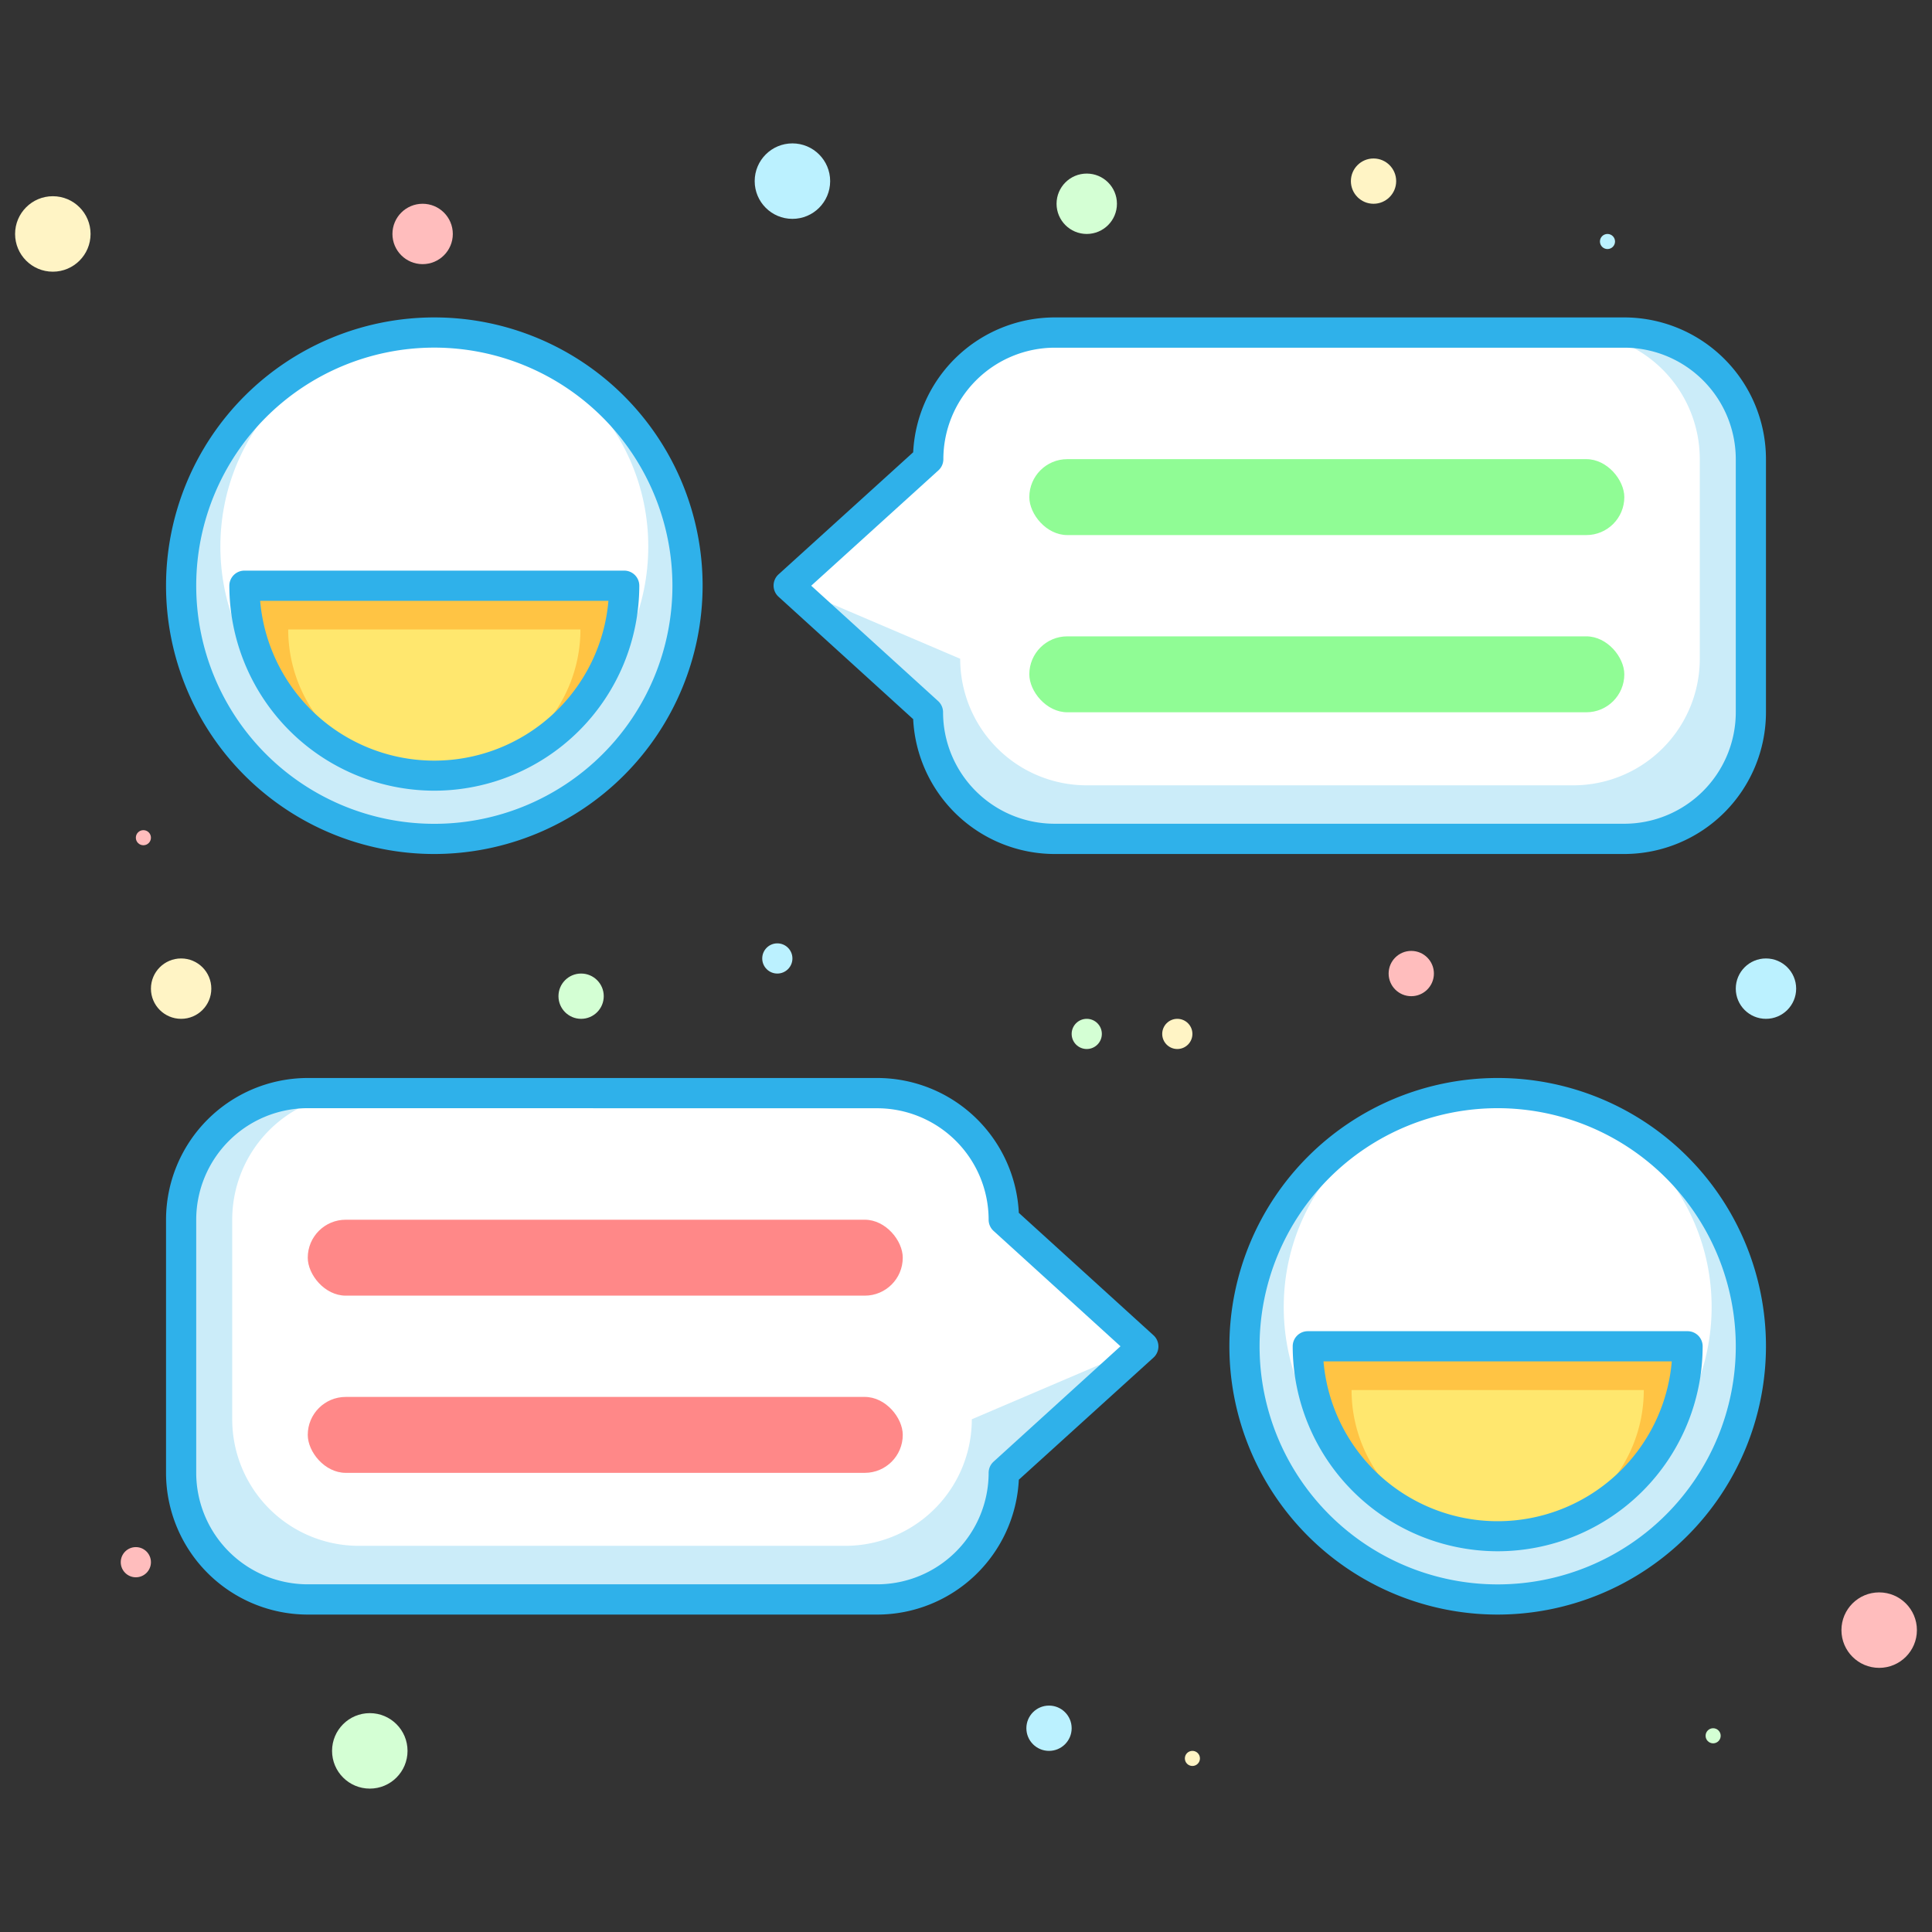 <?xml version="1.0" encoding="utf-8"?>
<svg width="800px" height="800px" viewBox="0 0 256 256" xmlns="http://www.w3.org/2000/svg">
<rect x="0" y="0" width="256" height="256" fill="#333333" stroke="none"/>
<defs>
<style>.cls-1{fill:#d4ffd4;}.cls-2{fill:#ffbdbd;}.cls-3{fill:#bbf1ff;}.cls-4{fill:#fff4c5;}.cls-5{fill:#cbecf9;}.cls-6{fill:#ffffff;}.cls-7{fill:#2fb1ea;}.cls-8{fill:#ffc444;}.cls-9{fill:#ffe76e;}.cls-10{fill:#90fc95;}.cls-11{fill:#f88;}</style>
</defs>
<title>business economic finance interprise company chat</title>
<g id="Layer_2" data-name="Layer 2">
<circle class="cls-1" cx="49" cy="232" r="5"/>
<circle class="cls-1" cx="144" cy="27" r="4"/>
<circle class="cls-1" cx="77" cy="132" r="3"/>
<circle class="cls-1" cx="144" cy="137" r="2"/>
<circle class="cls-1" cx="227" cy="230" r="1"/>
<circle class="cls-2" cx="249" cy="216" r="5"/>
<circle class="cls-2" cx="56" cy="31" r="4"/>
<circle class="cls-2" cx="187" cy="129" r="3"/>
<circle class="cls-2" cx="18" cy="207" r="2"/>
<circle class="cls-2" cx="19" cy="111" r="1"/>
<circle class="cls-3" cx="105" cy="24" r="5"/>
<circle class="cls-3" cx="234" cy="131" r="4"/>
<circle class="cls-3" cx="139" cy="229" r="3"/>
<circle class="cls-3" cx="103" cy="127" r="2"/>
<circle class="cls-3" cx="213" cy="32" r="1"/>
<circle class="cls-4" cx="7" cy="31" r="5"/>
<circle class="cls-4" cx="24" cy="131" r="4"/>
<circle class="cls-4" cx="182" cy="24" r="3"/>
<circle class="cls-4" cx="156" cy="137" r="2"/>
<circle class="cls-4" cx="158" cy="233" r="1"/>
<circle class="cls-5" cx="57.55" cy="77.61" r="33.55"/>
<circle class="cls-6" cx="57.55" cy="72.42" r="28.35"/>
<path class="cls-7" d="M57.55,113.16A35.55,35.55,0,1,1,93.1,77.61,35.59,35.59,0,0,1,57.55,113.16Zm0-67.1A31.55,31.55,0,1,0,89.1,77.61,31.58,31.58,0,0,0,57.55,46.06Z"/>
<path class="cls-8" d="M32.39,77.61a25.16,25.16,0,0,0,50.32,0Z"/>
<path class="cls-9" d="M38.19,83.41a19.36,19.36,0,0,0,38.72,0Z"/>
<path class="cls-7" d="M57.55,104.77A27.19,27.19,0,0,1,30.39,77.61a2,2,0,0,1,2-2H82.71a2,2,0,0,1,2,2A27.19,27.19,0,0,1,57.55,104.77ZM34.47,79.61a23.16,23.16,0,0,0,46.15,0Z"/>
<circle class="cls-5" cx="198.45" cy="178.39" r="33.55"/>
<circle class="cls-6" cx="198.45" cy="173.19" r="28.35"/>
<path class="cls-7" d="M198.45,213.94A35.55,35.55,0,1,1,234,178.39,35.59,35.59,0,0,1,198.45,213.94Zm0-67.1A31.55,31.55,0,1,0,230,178.39,31.58,31.58,0,0,0,198.45,146.84Z"/>
<path class="cls-8" d="M173.29,178.39a25.16,25.16,0,0,0,50.32,0Z"/>
<path class="cls-9" d="M179.09,184.19a19.36,19.36,0,0,0,38.72,0Z"/>
<path class="cls-7" d="M198.45,205.55a27.19,27.19,0,0,1-27.16-27.16,2,2,0,0,1,2-2h50.32a2,2,0,0,1,2,2A27.19,27.19,0,0,1,198.45,205.55Zm-23.08-25.16a23.16,23.16,0,0,0,46.15,0Z"/>
<path class="cls-5" d="M232,60.84V94.39a16.77,16.77,0,0,1-16.77,16.77H139.74A16.77,16.77,0,0,1,123,94.39L104.52,77.61,123,60.84a16.77,16.77,0,0,1,16.77-16.77h75.48A16.77,16.77,0,0,1,232,60.84Z"/>
<path class="cls-6" d="M225.23,60.84V87.29a16.77,16.77,0,0,1-16.77,16.77H144a16.77,16.77,0,0,1-16.77-16.77l-22.67-9.68L123,60.84a16.77,16.77,0,0,1,16.77-16.77h68.72A16.77,16.77,0,0,1,225.23,60.84Z"/>
<path class="cls-7" d="M215.23,113.16H139.74A18.8,18.8,0,0,1,121,95.29l-17.82-16.2a2,2,0,0,1,0-3L121,59.93a18.8,18.8,0,0,1,18.75-17.87h75.48A18.8,18.8,0,0,1,234,60.84V94.39A18.8,18.8,0,0,1,215.23,113.16ZM107.49,77.61l16.82,15.29a2,2,0,0,1,.65,1.48,14.79,14.79,0,0,0,14.77,14.77h75.48A14.79,14.79,0,0,0,230,94.39V60.84a14.79,14.79,0,0,0-14.77-14.77H139.74A14.79,14.79,0,0,0,125,60.84a2,2,0,0,1-.65,1.48Z"/>
<rect class="cls-10" x="136.39" y="60.84" width="78.84" height="10.06" rx="5.03" ry="5.03"/>
<rect class="cls-10" x="136.39" y="84.32" width="78.84" height="10.06" rx="5.03" ry="5.03"/>
<path class="cls-5" d="M24,161.61v33.55a16.77,16.77,0,0,0,16.77,16.77h75.48A16.77,16.77,0,0,0,133,195.16l18.45-16.77L133,161.61a16.77,16.77,0,0,0-16.77-16.77H40.77A16.77,16.77,0,0,0,24,161.61Z"/>
<path class="cls-6" d="M30.77,161.61v26.45a16.77,16.77,0,0,0,16.77,16.77H112a16.77,16.77,0,0,0,16.77-16.77l22.67-9.68L133,161.61a16.77,16.77,0,0,0-16.77-16.77H47.54A16.77,16.77,0,0,0,30.77,161.61Z"/>
<path class="cls-7" d="M116.26,213.94H40.77A18.8,18.8,0,0,1,22,195.16V161.61a18.8,18.8,0,0,1,18.77-18.77h75.48A18.8,18.8,0,0,1,135,160.71l17.82,16.2a2,2,0,0,1,0,3L135,196.07A18.8,18.8,0,0,1,116.26,213.94Zm-75.48-67.1A14.79,14.79,0,0,0,26,161.61v33.55a14.79,14.79,0,0,0,14.77,14.77h75.48A14.79,14.79,0,0,0,131,195.16a2,2,0,0,1,.65-1.48l16.82-15.29-16.82-15.29a2,2,0,0,1-.65-1.48,14.79,14.79,0,0,0-14.77-14.77Z"/>
<rect class="cls-11" x="40.77" y="161.61" width="78.84" height="10.06" rx="5.03" ry="5.03" transform="translate(160.39 333.29) rotate(180)"/>
<rect class="cls-11" x="40.77" y="185.1" width="78.84" height="10.06" rx="5.03" ry="5.03" transform="translate(160.39 380.26) rotate(180)"/>
</g>
</svg>